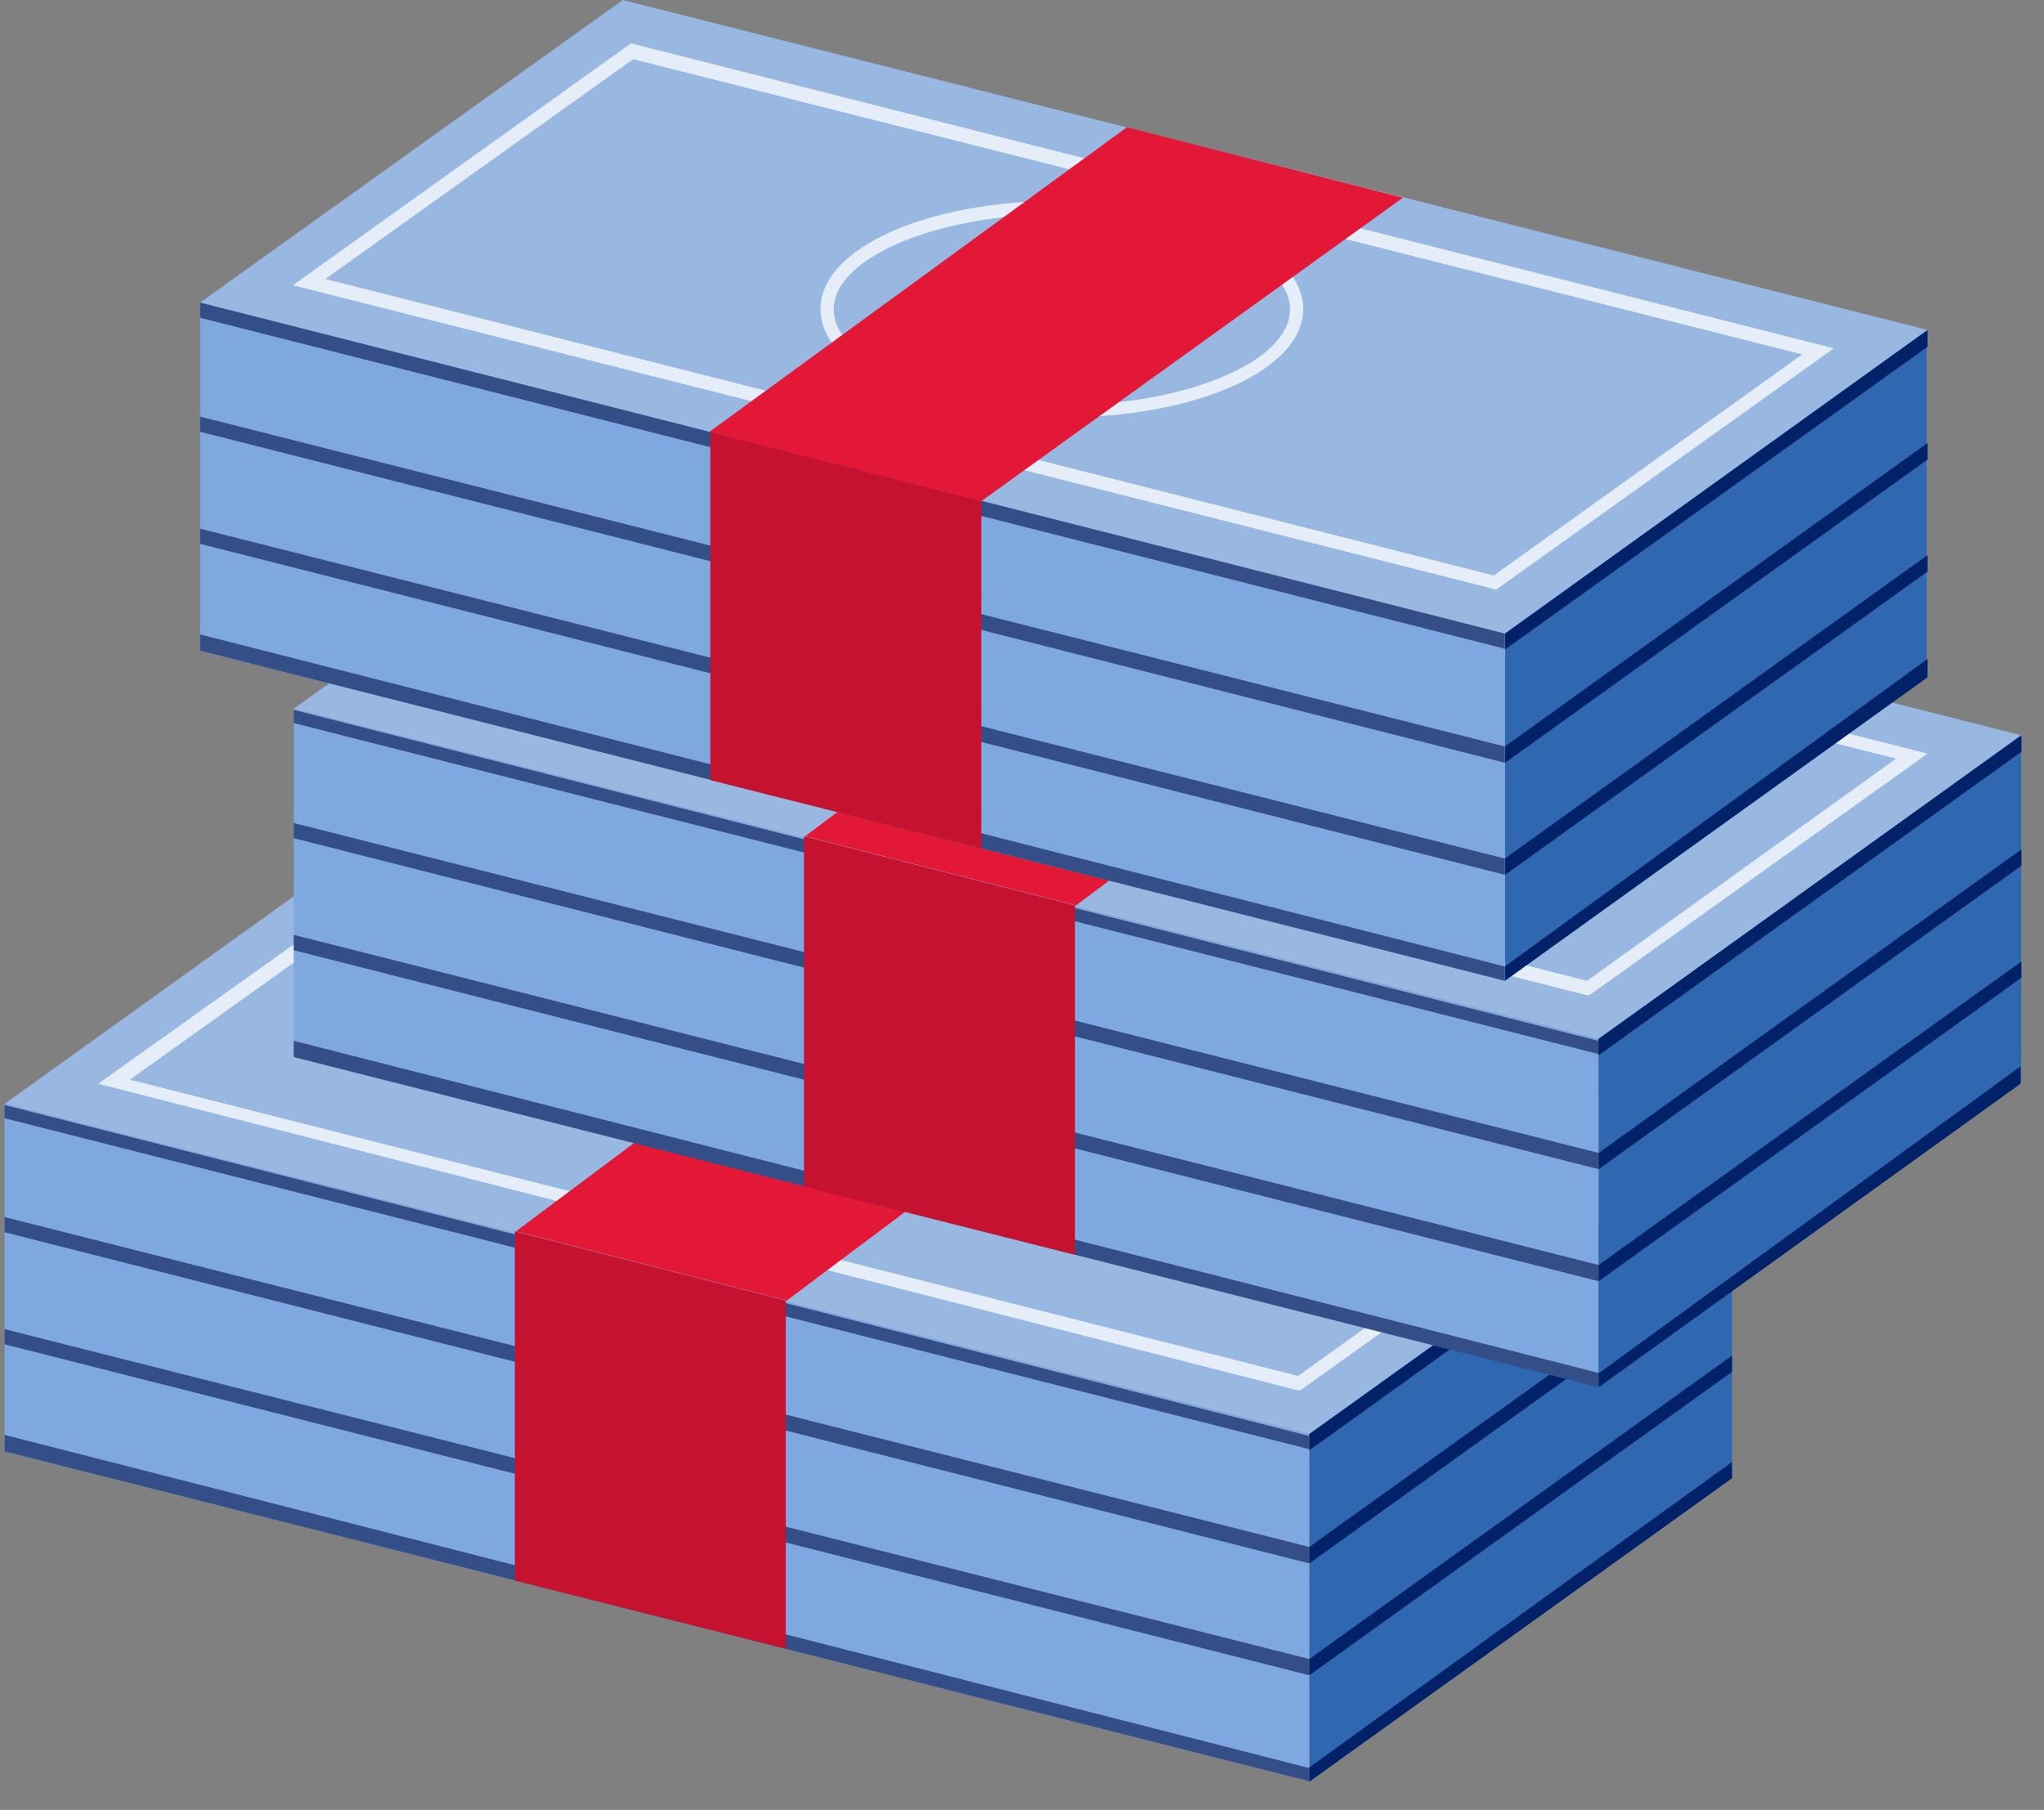 <svg width="166" height="147" viewBox="0 0 166 147" fill="none" xmlns="http://www.w3.org/2000/svg">
<rect x="0" y="0" width="166" height="147" fill="#808080" stroke="none"/>
<g clip-path="url(#clip0_8578_22158)">
<path fill-rule="evenodd" clip-rule="evenodd" d="M106.334 116.385V144.588L140.663 119.941V91.827L106.334 116.385Z" fill="#2F67B0"/>
<path fill-rule="evenodd" clip-rule="evenodd" d="M0.37 117.881L106.333 144.675V116.472L0.37 89.66V117.881Z" fill="#80A8E0"/>
<path fill-rule="evenodd" clip-rule="evenodd" d="M106.333 116.632L0.37 89.749V90.823L106.333 117.706V116.632Z" fill="#344E87"/>
<path fill-rule="evenodd" clip-rule="evenodd" d="M0.37 89.66L106.333 116.472L140.662 91.826L34.699 65.014L0.37 89.66Z" fill="#99B8E1"/>
<path fill-rule="evenodd" clip-rule="evenodd" d="M10.547 87.69L105.419 111.755L130.488 93.799L35.581 69.821L10.547 87.69ZM105.612 112.917H105.366L7.977 88.024L35.37 68.501L133.058 93.305L105.612 112.917Z" fill="#E4EDF8"/>
<path fill-rule="evenodd" clip-rule="evenodd" d="M106.333 126.983V125.645L0.37 98.851V100.083" fill="#344E87"/>
<path fill-rule="evenodd" clip-rule="evenodd" d="M106.333 136.067V134.747L0.37 107.953V109.185" fill="#344E87"/>
<path fill-rule="evenodd" clip-rule="evenodd" d="M106.333 144.676V143.602L0.37 116.543V117.881" fill="#344E87"/>
<path fill-rule="evenodd" clip-rule="evenodd" d="M41.812 128.373L63.817 133.918V105.628L41.812 100.012V128.373Z" fill="#C41230"/>
<path fill-rule="evenodd" clip-rule="evenodd" d="M74.979 75.277L41.899 100.012L63.905 105.628L96.985 80.823L74.979 75.277Z" fill="#E31837"/>
<path fill-rule="evenodd" clip-rule="evenodd" d="M106.334 116.473V117.794L140.663 93.147V91.897L106.334 116.473ZM106.334 125.645V126.983L140.663 102.337V101.016L106.334 125.645ZM106.334 134.747V136.067L140.663 111.421V110.1L106.334 134.747ZM106.334 143.549V144.711L140.663 120.065V118.744L106.334 143.549Z" fill="#012169"/>
<path fill-rule="evenodd" clip-rule="evenodd" d="M164.148 87.847L129.818 112.582V84.379L164.148 59.715V87.847Z" fill="#2F67B0"/>
<path fill-rule="evenodd" clip-rule="evenodd" d="M129.818 84.379V85.699L164.148 61.053V59.715L129.818 84.379Z" fill="#012169"/>
<path fill-rule="evenodd" clip-rule="evenodd" d="M23.855 85.788L129.817 112.583V84.38L23.855 57.568V85.788Z" fill="#80A8E0"/>
<path fill-rule="evenodd" clip-rule="evenodd" d="M129.817 84.538L23.855 57.655V58.729L129.817 85.612V84.538Z" fill="#344E87"/>
<path fill-rule="evenodd" clip-rule="evenodd" d="M23.855 57.568L129.817 84.38L164.146 59.716L58.184 32.921L23.855 57.568Z" fill="#99B8E1"/>
<path fill-rule="evenodd" clip-rule="evenodd" d="M34.03 55.595L128.885 79.661L153.989 61.616L59.099 37.727L34.03 55.595ZM129.096 80.823H128.849L31.407 56.176L58.853 36.389L156.542 61.211L129.096 80.823Z" fill="#E4EDF8"/>
<path fill-rule="evenodd" clip-rule="evenodd" d="M129.817 94.96V93.639L23.855 66.845V68.077" fill="#344E87"/>
<path fill-rule="evenodd" clip-rule="evenodd" d="M129.817 104.061V102.741L23.855 75.929V77.179" fill="#344E87"/>
<path fill-rule="evenodd" clip-rule="evenodd" d="M129.817 112.669V111.508L23.855 84.537V85.858" fill="#344E87"/>
<path fill-rule="evenodd" clip-rule="evenodd" d="M65.296 96.368L87.302 101.914V73.535L65.296 67.919V96.368Z" fill="#C41230"/>
<path fill-rule="evenodd" clip-rule="evenodd" d="M65.384 67.919L87.39 73.535L120.557 48.73L98.481 43.185L65.384 67.919Z" fill="#E31837"/>
<path fill-rule="evenodd" clip-rule="evenodd" d="M122.212 51.458V79.661L156.471 54.926V26.794L122.212 51.458Z" fill="#2F67B0"/>
<path fill-rule="evenodd" clip-rule="evenodd" d="M156.541 26.794L122.212 51.441V52.761L156.541 28.167V26.794ZM156.541 35.984L122.212 60.63V61.968L156.541 37.322V35.984ZM156.541 45.085L122.212 69.732V71.07L156.541 46.423V45.085ZM156.541 53.518L122.212 78.499V79.661L156.541 55.014V53.518Z" fill="#012169"/>
<path fill-rule="evenodd" clip-rule="evenodd" d="M129.835 84.379V85.7L164.164 61.053V59.856L129.835 84.379ZM129.835 93.639V94.96L164.164 70.313V68.993L129.835 93.639ZM129.835 102.741V104.061L164.164 79.415V78.094L129.835 102.741ZM129.835 111.543V112.67L164.094 88.023V86.615L129.835 111.543Z" fill="#012169"/>
<path fill-rule="evenodd" clip-rule="evenodd" d="M16.249 52.849L122.212 79.661V51.459L16.249 24.576V52.849Z" fill="#80A8E0"/>
<path fill-rule="evenodd" clip-rule="evenodd" d="M16.249 24.576L122.212 51.459L156.541 26.794L50.578 0L16.249 24.576Z" fill="#99B8E1"/>
<path fill-rule="evenodd" clip-rule="evenodd" d="M122.212 61.951V60.63L16.249 33.836V35.068" fill="#344E87"/>
<path fill-rule="evenodd" clip-rule="evenodd" d="M122.212 71.052V69.732L16.249 42.938V44.17" fill="#344E87"/>
<path fill-rule="evenodd" clip-rule="evenodd" d="M122.212 79.661V78.499L16.249 51.528V52.849" fill="#344E87"/>
<path fill-rule="evenodd" clip-rule="evenodd" d="M16.249 25.808L122.212 52.691V51.459L16.249 24.576V25.808Z" fill="#344E87"/>
<path fill-rule="evenodd" clip-rule="evenodd" d="M26.425 22.657L121.314 46.741L146.366 28.784L51.424 4.806L26.425 22.657ZM121.49 47.903L121.244 47.815L23.784 23.168L51.248 3.521L148.936 28.291L121.49 47.903Z" fill="#E4EDF8"/>
<path fill-rule="evenodd" clip-rule="evenodd" d="M57.69 63.359L79.696 68.905V40.702L57.69 35.068V63.359Z" fill="#C41230"/>
<path fill-rule="evenodd" clip-rule="evenodd" d="M86.228 17.376C76.14 17.376 67.708 20.897 67.708 25.139C67.708 29.382 76.228 32.921 86.228 32.921C96.227 32.921 104.766 29.4 104.766 25.139C104.766 20.879 96.245 17.376 86.228 17.376ZM86.228 33.907C75.225 33.907 66.634 30.033 66.634 25.104C66.634 20.175 75.225 16.302 86.228 16.302C97.231 16.302 105.839 20.192 105.839 25.104C105.839 30.016 97.231 33.907 86.228 33.907Z" fill="#E4EDF8"/>
<path fill-rule="evenodd" clip-rule="evenodd" d="M91.527 10.334L57.62 35.069L79.696 40.702L113.938 16.055L91.527 10.334Z" fill="#E31837"/>
</g>
<defs>
<clipPath id="clip0_8578_22158">
<rect width="165.484" height="146.119" fill="white"/>
</clipPath>
</defs>
</svg>
